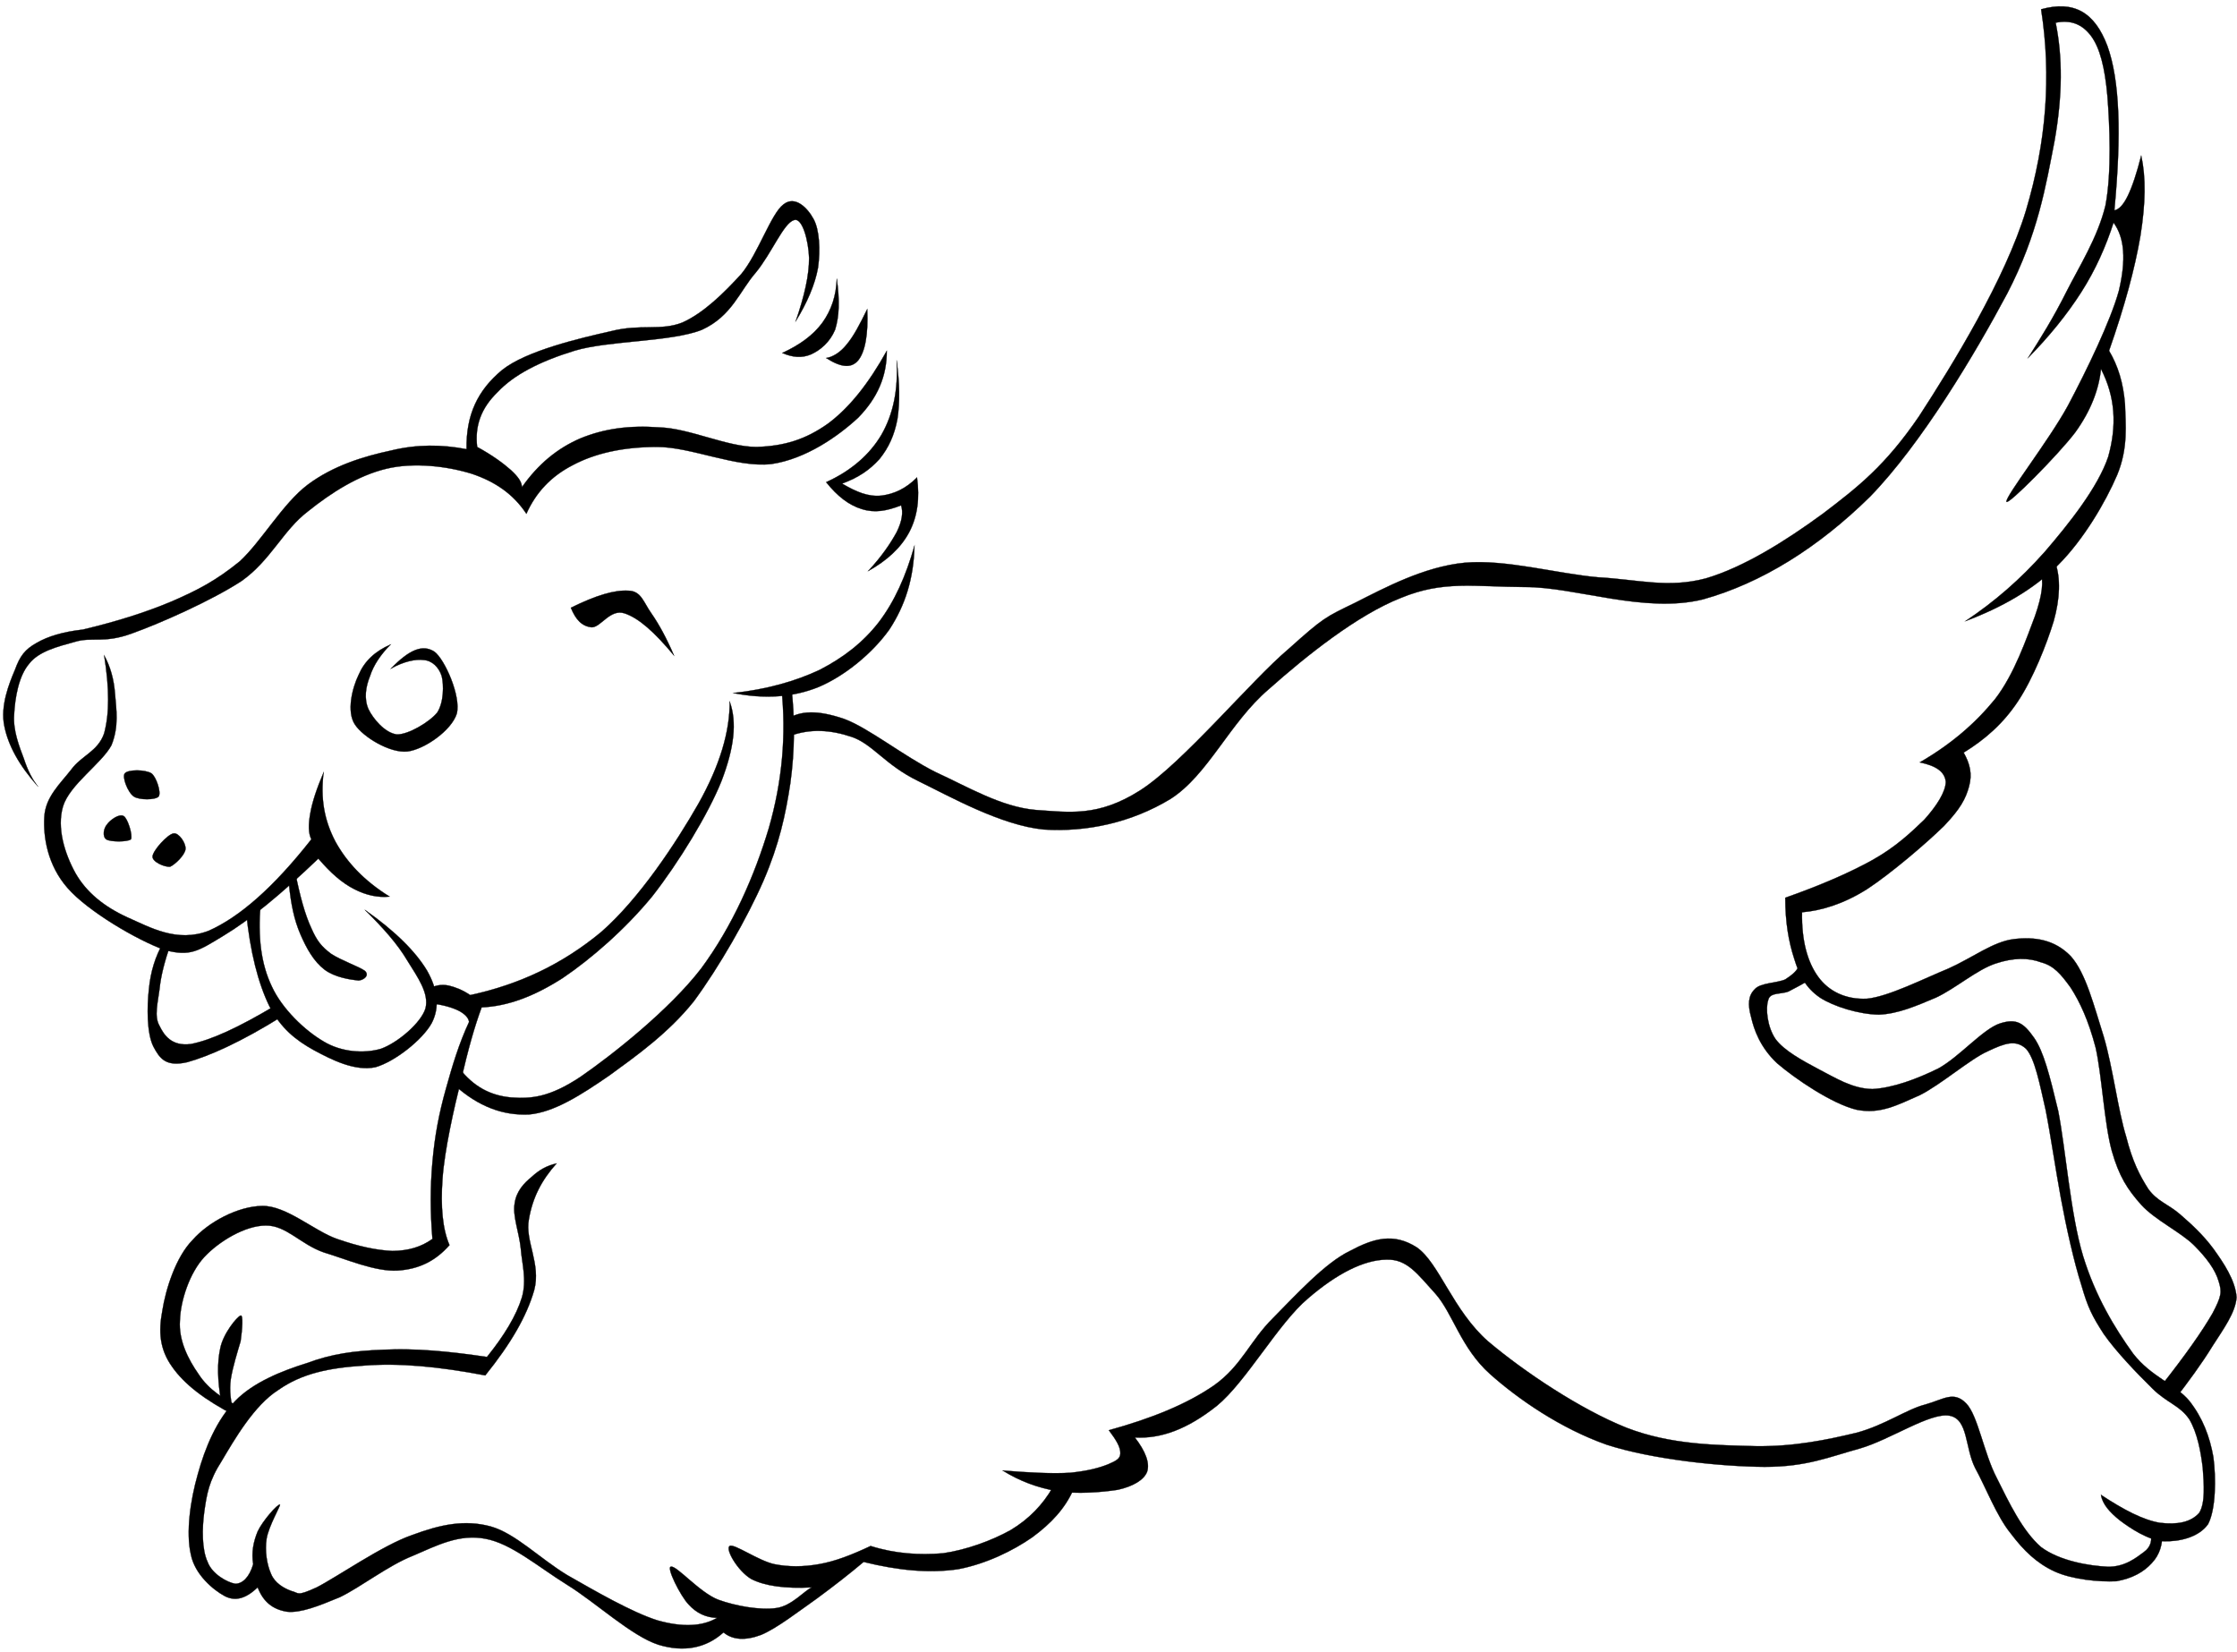 <?xml version="1.0" encoding="UTF-8"?><svg xmlns="http://www.w3.org/2000/svg" xmlns:xlink="http://www.w3.org/1999/xlink" height="212.7" preserveAspectRatio="xMidYMid meet" version="1.0" viewBox="-0.4 -0.8 288.0 212.7" width="288.0" zoomAndPan="magnify"><g id="change1_1"><path d="m4.513,100.474c-.72-.9-1.332-2.052-1.836-3.6-.612-1.62-1.404-3.636-1.26-5.652 .108-2.16.576-5.004 1.944-6.588 1.224-1.584 3.636-2.196 5.868-2.808 2.232-.684 3.708.252 7.344-1.08 3.636-1.296 10.296-4.248 14.148-6.768 3.744-2.664 5.328-6.516 8.496-8.928 3.096-2.484 6.516-4.644 10.116-5.508 3.564-.864 7.884-.324 11.016.648 2.988,1.008 5.328,2.592 7.02,5.148 1.224-2.736 3.168-4.824 5.976-6.264 2.844-1.512 6.444-2.34 10.8-2.34 4.392-.036 10.296,2.736 14.796,2.196 4.392-.648 8.568-3.564 11.16-5.976 2.448-2.52 3.672-5.256 3.672-8.604-2.34,4.212-4.824,7.344-7.596,9.396-2.844,2.016-5.58,2.88-9.18,2.988-3.816,0-8.64-2.412-12.528-2.52-3.888-.288-7.128.18-10.116,1.404-2.952,1.26-5.472,3.312-7.56,6.3 0-.648-.468-1.332-1.404-2.196-.972-.864-2.376-1.908-4.356-2.988-.324-2.7.504-5.004 2.628-7.056 2.088-2.232 5.436-3.96 9.9-5.328 4.392-1.332 12.456-1.116 16.416-2.7 3.852-1.764 4.86-5.004 6.912-7.344 2.052-2.484 3.6-6.408 4.932-6.768 1.08-.396 1.872,2.7 1.944,4.86 0,2.232-.576,4.824-1.728,8.172 1.476-2.412 2.484-4.716 2.88-6.912 .324-2.304.18-4.896-.576-6.264-.756-1.404-2.376-3.096-3.888-1.872-1.584,1.188-3.24,6.3-5.4,8.928-2.232,2.448-4.86,5.04-7.596,6.264-2.808,1.116-5.364.144-9.18,1.116-3.996.9-10.944,2.52-14.04,5.004-3.168,2.628-4.644,5.796-4.572,10.188-3.168-.612-6.372-.648-9.756.18-3.528.756-7.416,1.944-10.692,4.392-3.204,2.412-5.94,7.272-8.748,9.864-3.06,2.484-5.4,3.708-8.82,5.184-3.42,1.44-7.164,2.592-11.376,3.6-2.556.288-4.5.864-5.976,1.728-1.476.828-2.124,1.656-2.772,3.456-.756,1.764-1.908,4.644-1.368,7.236 .504,2.52 1.908,5.076 4.356,7.812z" fill="inherit" fill-rule="evenodd" stroke="#000" stroke-miterlimit="10" stroke-width=".036"/></g><g id="change1_2"><path d="m100.309,44.638c2.268-1.044 3.996-2.304 5.184-3.924 1.152-1.62 1.764-3.456 1.836-5.652 .396,2.844.324,4.86-.216,6.588-.684,1.62-1.908,2.628-3.096,3.168-1.188.504-2.376.395-3.708-.18z" fill="inherit" fill-rule="evenodd" stroke="#000" stroke-miterlimit="10" stroke-width=".036"/></g><g id="change1_3"><path d="m105.961,45.286c.792-.108 1.8-.684 2.628-1.728 .936-1.116 1.692-2.592 2.664-4.572 .144,3.313-.288,5.508-1.152,6.588-.9,1.08-2.232.936-4.14-.288z" fill="inherit" fill-rule="evenodd" stroke="#000" stroke-miterlimit="10" stroke-width=".036"/></g><g id="change1_4"><path d="m115.033,45.574c.396,2.988.432,5.364.108,7.56-.396,2.088-1.116,3.672-2.304,5.148-1.26,1.404-2.736,2.412-4.824,3.168 1.836,1.08 3.384,1.728 5.076,1.548 1.62-.216 3.096-.864 4.572-2.34 .36,2.7.072,5.004-1.008,7.056-1.08,2.016-2.844,3.636-5.292,5.004 1.8-1.944 2.88-3.564 3.672-5.004 .72-1.44.864-2.592.576-3.456-1.872.72-3.384,1.008-5.076.468-1.656-.504-3.132-1.656-4.572-3.456 3.24-1.476 5.616-3.564 7.128-6.12 1.512-2.665 2.16-5.76 1.944-9.576z" fill="inherit" fill-rule="evenodd" stroke="#000" stroke-miterlimit="10" stroke-width=".036"/></g><g id="change1_5"><path d="m94.009,88.414c4.284-.468 7.992-1.512 11.124-2.988 3.06-1.584 5.544-3.492 7.596-6.12 2.052-2.7 3.492-5.94 4.608-9.864-.108,4.248-1.188,7.668-3.24,10.8-2.16,3.024-5.688,5.94-9.072,7.38-3.348,1.368-7.02,1.584-11.016.792z" fill="inherit" fill-rule="evenodd" stroke="#000" stroke-miterlimit="10" stroke-width=".036"/></g><g id="change1_6"><path d="m13.009,83.554c.792,1.44 1.26,3.06 1.404,5.004 .144,1.908.54,4.104-.468,6.588-1.296,2.376-5.364,5.04-6.228,7.848-.828,2.772.216,6.12 1.62,8.64 1.404,2.448 3.672,4.284 6.66,5.651 2.88,1.261 6.372,3.313 10.476,1.729 3.96-1.764 8.316-5.544 13.212-11.772-.396-.756-.396-1.908-.144-3.312 .252-1.476.828-3.204 1.728-5.328-.432,3.348.072,6.192 1.512,8.928 1.44,2.628 3.672,5.04 6.984,7.092-1.548.145-3.024-.18-4.572-.972-1.62-.828-3.024-2.088-4.608-3.924-4.896,4.68-8.82,7.884-12.168,9.9-3.312,2.016-4.32,2.735-7.596,1.872-3.492-1.225-9.936-5.005-12.528-7.992-2.592-2.952-3.132-6.588-2.988-9.108 .108-2.592 2.088-4.356 3.456-6.12 1.296-1.8 3.456-2.34 4.248-4.68 .684-2.556.684-5.724 0-10.044z" fill="inherit" fill-rule="evenodd" stroke="#000" stroke-miterlimit="10" stroke-width=".036"/></g><g id="change1_7"><path d="m20.605,120.562c-1.008,1.764-1.62,3.708-1.836,5.976-.252,2.269-.288,5.652.576,7.381 .792,1.476 1.548,2.664 4.356,2.016 2.736-.756 6.876-2.556 12.276-5.94l-.792-1.439c-4.932,2.952-8.424,4.536-11.016,5.04-2.484.324-3.456-1.152-4.032-2.34-.72-1.225-.216-2.988 0-4.717 .18-1.8.684-3.636 1.368-5.651-.288-.111-.576-.218-.9-.326z" fill="inherit" fill-rule="evenodd" stroke="#000" stroke-miterlimit="10" stroke-width=".036"/></g><g id="change1_8"><path d="m31.297,116.638c.504,5.112 1.548,9.144 2.988,12.096 1.476,2.844 3.384,4.356 5.724,5.652 2.34,1.26 5.256,2.735 7.92,2.196 2.52-.721 6.048-3.528 7.236-5.652 1.08-2.052.792-4.356-.576-6.769-1.44-2.411-4.068-5.075-8.028-7.848 2.376,2.34 4.212,4.392 5.508,6.588 1.296,2.088 2.808,4.176 2.304,6.12-.576,1.872-3.6,4.428-5.724,5.184-2.196.648-5.112.433-7.38-.936-2.412-1.404-5.328-4.176-6.66-7.056-1.44-2.988-1.8-6.444-1.476-10.513-.612.289-1.224.613-1.836.938z" fill="inherit" fill-rule="evenodd" stroke="#000" stroke-miterlimit="10" stroke-width=".036"/></g><g id="change1_9"><path d="m36.805,113.037c.252,2.521.648,4.536 1.476,6.444 .792,1.836 1.728,3.492 3.096,4.536 1.332,1.008 3.348,1.296 4.392,1.404 .72-.072 1.44-.685.792-1.261-.756-.54-3.132-1.367-4.356-2.195-1.188-.9-1.8-1.62-2.52-3.276-.828-1.764-1.476-4.176-2.088-7.236-.252.505-.504,1.045-.792,1.584z" fill="inherit" fill-rule="evenodd" stroke="#000" stroke-miterlimit="10" stroke-width=".036"/></g><g id="change1_10"><path d="m49.909,82.149c-2.052.9-3.384,2.16-4.14,3.924-.828,1.692-1.584,4.752-.468,6.408 1.044,1.584 4.5,3.708 6.768,3.456 2.196-.288 5.652-2.7 6.336-4.86 .576-2.232-1.548-7.02-2.88-7.992-1.512-.972-3.204-.288-5.616,2.196 1.656-.936 3.204-1.26 4.248-1.116 1.08.072 1.944.936 2.304,2.052 .288,1.116.288,3.384-.576,4.716-1.044,1.26-3.744,2.844-5.184,2.808-1.548-.18-3.096-2.052-3.672-3.276-.576-1.332-.36-2.844.216-4.248 .432-1.367 1.368-2.771 2.664-4.068z" fill="inherit" fill-rule="evenodd" stroke="#000" stroke-miterlimit="10" stroke-width=".036"/></g><g id="change1_11"><path d="m15.673,98.746c-.396.432.36,2.448 1.152,2.988 .684.468 2.772.468 3.204,0 .36-.54-.324-2.556-.936-2.988-.828-.504-2.988-.504-3.42,0z" fill="inherit" fill-rule="evenodd" stroke="#000" stroke-miterlimit="10" stroke-width=".036"/></g><g id="change1_12"><path d="m13.369,105.333c-.432.504-.612,1.512-.108,1.908 .504.36 2.772.36 3.204,0 .252-.54-.432-2.7-.936-2.988-.576-.359-1.764.505-2.16,1.08z" fill="inherit" fill-rule="evenodd" stroke="#000" stroke-miterlimit="10" stroke-width=".036"/></g><g id="change1_13"><path d="m19.237,109.438c-.072.684 1.512,1.404 2.268,1.332 .648-.288 1.908-1.512 1.98-2.268 .072-.792-.9-2.16-1.548-2.017-.756.109-2.628,2.161-2.7,2.953z" fill="inherit" fill-rule="evenodd" stroke="#000" stroke-miterlimit="10" stroke-width=".036"/></g><g id="change1_14"><path d="m93.541,89.494c.036,3.852-1.26,8.244-4.032,13.176-2.88,5.041-7.596,12.205-12.492,16.488-4.932,4.104-10.512,6.769-16.884,8.137-1.008-.685-1.98-1.044-2.772-1.225-.9-.18-1.62-.036-2.304.288l.36,2.052c1.404.181 2.556.54 3.312.937 .72.396 1.188.864 1.26,1.404-1.296,2.771-2.16,5.651-2.988,8.64-.864,3.06-1.44,6.048-1.728,9.396-.288,3.168-.288,6.517 0,9.9-1.476,1.044-3.06,1.512-5.148,1.548-2.124-.107-4.32-.576-7.128-1.548-2.916-1.008-6.552-4.32-9.648-4.248-3.096.036-6.912,2.052-8.964,4.392-2.16,2.196-3.456,6.337-3.888,9.108-.504,2.664-.36,4.932 1.26,7.2 1.548,2.231 4.212,4.284 8.136,6.3l.936-.936c-2.376-1.116-4.392-2.448-5.652-4.393-1.368-1.943-2.592-4.392-2.412-6.912 .072-2.592 1.26-6.155 3.132-8.172s5.256-4.067 7.92-4.067c2.628-.036 4.464,2.411 7.452,3.456 2.88.863 6.66,2.52 9.54,2.34 2.736-.181 4.86-1.225 6.66-3.276-.9-2.088-1.152-4.968-.9-8.496 .252-3.708 1.476-9.107 2.412-12.852 .864-3.744 1.692-6.732 2.628-9.252 3.348-.145 6.732-1.404 10.44-3.78 3.672-2.484 8.028-6.264 11.52-10.512 3.384-4.32 7.236-10.62 8.928-14.868 1.62-4.249 2.016-7.526 1.044-10.225z" fill="inherit" fill-rule="evenodd" stroke="#000" stroke-miterlimit="10" stroke-width=".036"/></g><g id="change1_15"><path d="m28.057,179.529c-.468-2.7-.504-4.896-.108-6.731 .36-1.908 2.16-4.104 2.628-4.248 .36-.145.216,1.8 0,3.312-.396,1.332-1.008,3.276-1.26,4.86-.216,1.512 0,2.88.36,4.248-.54-.468-1.08-.937-1.62-1.441z" fill="inherit" fill-rule="evenodd" stroke="#000" stroke-miterlimit="10" stroke-width=".036"/></g><g id="change1_16"><path d="m71.257,148.966c-1.908,2.124-3.096,4.392-3.564,7.2-.54,2.735 1.584,5.724.684,9.107-.972,3.384-3.024,6.912-6.3,10.98-6.048-1.152-11.124-1.62-15.624-1.261-4.5.288-7.992,1.009-11.016,3.133-3.132,1.979-5.688,6.443-7.272,9.107-1.692,2.628-1.944,4.32-2.268,6.588-.288,2.124-.324,4.824.432,6.444 .576,1.584 2.592,2.664 3.564,2.808 .9,0 1.8-.792 2.304-2.52-.252-1.512.036-2.916.576-4.212 .612-1.332 2.592-3.601 2.88-3.456 .072.144-1.476,2.808-1.728,4.392-.252,1.513.036,3.349.576,4.536 .468,1.152 1.62,1.836 2.628,2.196 .972.216.576.756 3.24-.468 2.556-1.297 8.496-5.437 12.276-6.732 3.672-1.368 6.768-2.016 10.116-1.116 3.204.9 6.3,4.104 9.864,6.265 3.6,2.052 8.316,4.787 11.628,5.832 3.204.899 5.76.792 7.668-.324-1.44-.036-2.664-.612-3.672-1.729-1.044-1.08-2.916-4.823-2.268-4.859 .72-.181 3.672,3.312 6.084,4.248 2.268.827 5.4,1.367 7.452,1.079 2.016-.252 3.744-2.34 4.608-2.663 .756-.433.756-.433 0,0-3.492.18-6.048-.181-7.812-1.08-1.764-1.044-3.384-3.889-2.772-4.248 .54-.36 3.708,1.907 5.76,2.34 1.8.36 3.708.36 5.724,0 2.088-.36 4.212-1.188 6.66-2.34 3.204,1.008 6.264,1.188 9.324.936 2.988-.432 6.264-1.62 8.712-2.988 2.34-1.403 4.14-3.275 5.4-5.472l2.664.288c-1.08,2.412-2.844,4.32-5.292,6.12-2.484,1.728-5.94,3.42-9.54,4.104-3.708.54-7.632.181-12.168-.936-1.836,1.548-3.78,3.06-5.976,4.68-2.304,1.62-5.22,3.889-7.236,4.716-2.016.757-3.672.648-4.824-.323-2.232,2.016-5.076,2.592-8.388,1.584-3.456-1.116-8.064-5.437-11.736-7.704-3.816-2.376-7.2-5.328-10.548-5.94-3.348-.647-6.228.864-9.324,2.196-3.132,1.224-6.768,4.068-9.396,5.328-2.772,1.151-5.04,2.052-6.804,1.872-1.764-.288-3.024-1.188-3.78-3.132-1.44,1.367-2.808,1.872-4.248,1.115-1.476-.792-3.852-2.771-4.356-5.363-.648-2.809-.072-6.948.9-10.332 .936-3.42 2.448-7.021 4.824-9.433 2.304-2.376 5.976-3.852 9.216-4.859 3.204-1.188 5.976-1.584 9.972-1.729 3.96-.18 8.136.18 13.212.937 2.232-2.772 3.78-5.328 4.5-7.668 .648-2.269 0-4.356-.144-6.265-.216-2.124-1.08-4.212-.792-5.832 .216-1.584 1.224-2.628 2.196-3.42 .936-.864 1.908-1.439 3.204-1.727z" fill="inherit" fill-rule="evenodd" stroke="#000" stroke-miterlimit="10" stroke-width=".036"/></g><g id="change1_17"><path d="m58.729,136.726c1.872,2.376 3.996,3.492 6.66,3.744 2.556.18 4.896.036 8.964-2.664 4.068-2.808 11.412-8.604 15.516-13.932 4.068-5.509 6.876-11.952 8.712-18.072 1.728-6.012 2.268-12.024 1.62-18.036l1.26-.288c.504,4.176.468,8.352-.108,12.528-.612,4.068-1.44,7.884-3.456,12.564-2.088,4.788-5.724,11.124-8.964,15.517-3.312,4.14-7.452,7.056-10.908,9.575-3.564,2.448-7.056,4.717-10.332,5.005-3.348.144-6.48-1.009-9.54-3.744 .18-.722.36-1.442.576-2.197z" fill="inherit" fill-rule="evenodd" stroke="#000" stroke-miterlimit="10" stroke-width=".036"/></g><g id="change1_18"><path d="m100.777,91.87c1.836-1.26 4.14-1.26 7.452-.144 3.168,1.152 7.668,4.788 11.844,6.876 4.104,1.872 8.388,4.464 12.852,4.86 4.32.288 8.028.936 13.463-2.52 5.473-3.492 14.328-14.184 19.08-18.18 4.572-4.104 4.752-4.104 8.604-5.976 3.781-1.908 8.857-4.644 14.113-5.148 5.256-.468 11.844,1.404 17.135,1.872 5.148.288 9.037,1.44 13.896.144 4.896-1.44 10.332-4.86 15.049-8.316 4.5-3.42 8.027-6.156 12.383-12.528 4.357-6.696 11.125-17.712 13.789-26.532 2.627-8.82 3.275-17.316 1.943-25.884 4.176-1.152 6.877.324 8.533,4.716 1.584,4.392 1.836,11.304.898,21.168 .576-.108 1.152-.684 1.729-1.872s1.152-2.916 1.729-5.184c.611,2.808.576,6.084-.107,10.368-.721,4.212-2.018,9-4.033,14.76 1.152,1.944 1.836,4.14 2.053,6.876 .072,2.628.432,5.616-1.008,9.108-1.512,3.528-4.32,8.316-7.596,11.592-3.24,3.204-7.273,5.472-11.953,7.236 3.779-2.52 7.057-5.364 10.225-8.928 3.096-3.6 6.84-8.28 8.172-12.24 1.115-3.996.936-7.668-.936-11.304-.252,2.556-1.26,5.328-3.313,8.172-2.16,2.844-8.676,9.432-8.855,8.928-.182-.648 5.471-7.884 7.92-12.384 2.447-4.608 5.471-10.872 6.551-14.76 .938-3.96.756-6.84-.684-8.784-.973,3.024-2.305,6.048-4.141,8.928s-4.176,5.76-6.875,8.496c1.584-2.484 3.275-5.184 4.932-8.496 1.656-3.276 4.031-6.984 5.041-11.124 .826-4.284.539-10.512.252-14.112-.324-3.672-.973-6.192-2.088-7.704-1.152-1.548-2.629-2.124-4.572-1.728 .898,4.428.898,9.324-.145,15.228-1.115,5.724-2.125,11.988-6.084,19.62-4.141,7.776-11.053,19.368-17.676,26.172-6.697,6.588-14.004,11.124-21.492,13.212-7.561,1.872-16.416-1.62-22.969-1.584-6.588-.036-10.475-.864-15.947,1.404-5.58,2.196-12.133,7.416-17.027,11.772-5.041,4.32-7.777,11.016-12.637,14.112-5.004,3.024-10.764,4.284-16.308,3.924-5.508-.54-12.06-4.248-16.2-6.264-4.212-2.052-5.796-4.716-8.496-5.652-2.771-.936-5.364-1.08-7.92-.144-.18-.684-.36-1.368-.576-2.052z" fill="inherit" fill-rule="evenodd" stroke="#000" stroke-miterlimit="10" stroke-width=".036"/></g><g id="change1_19"><path d="m262.273,72.861c.469,1.044.287,2.88-.684,5.652-1.045,2.736-2.629,7.452-5.148,10.692-2.557,3.132-5.652,5.796-9.684,8.136 2.123.432 3.24,1.224 3.348,2.52-.037,1.296-1.152,3.06-2.771,4.86-1.693,1.62-3.637,3.492-6.66,5.184-2.988,1.656-6.732,3.276-11.232,4.86 0,3.132.432,5.652 1.152,7.848 .648,2.124 1.475,3.744 3.311,5.004 1.766,1.152 5.041,2.16 7.598,2.196 2.482-.108 4.787-1.116 7.344-2.196 2.484-1.151 5.328-3.636 7.703-4.392 2.268-.756 4.213-.756 5.832-.144 1.621.432 2.52,1.476 3.816,3.275 1.152,1.8 2.268,4.141 3.203,7.704 .793,3.492 1.117,9.828 2.088,13.32 .938,3.275 2.018,4.932 3.781,6.912 1.764,1.943 5.039,3.491 6.768,5.184 1.656,1.656 2.771,3.168 3.205,4.68 .432,1.368.359,1.908-.793,4.104-1.332,2.304-3.42,5.292-6.66,9.396l1.512,2.053c2.016-2.593 3.781-5.005 5.148-7.236 1.404-2.196 2.951-4.284 3.096-6.264-.145-2.196-1.691-4.465-2.988-6.265-1.332-1.8-2.844-3.168-4.248-4.392-1.512-1.332-2.988-1.692-4.139-3.313-1.117-1.764-2.018-3.491-2.844-6.731-1.045-3.384-1.729-8.964-2.881-12.853-1.26-3.96-2.305-8.208-4.248-10.367-2.088-2.16-4.68-2.521-7.344-2.196-2.664.325-5.328,2.412-8.389,3.78-3.24,1.331-7.703,3.6-10.477,3.888-2.771.144-4.967-.972-6.299-2.809-1.369-1.871-2.16-4.644-2.088-8.315 2.52-.216 5.363-1.08 8.387-2.988 3.025-1.979 7.67-5.939 9.9-8.136 2.125-2.232 2.773-3.492 3.205-5.04 .467-1.656.107-2.988-.684-4.392 2.699-1.656 5.074-3.708 6.982-6.588 1.945-2.916 3.709-7.38 4.609-10.332 .828-2.952.898-5.508.215-7.524-.647.398-1.293.794-1.942,1.225z" fill="inherit" fill-rule="evenodd" stroke="#000" stroke-miterlimit="10" stroke-width=".036"/></g><g id="change1_20"><path d="m231.277,123.369c-.289.792-.9,1.297-1.836,1.908-1.008.468-3.24.433-3.924,1.26-.828.792-.936,1.944-.469,3.601 .361,1.584 1.152,3.888 3.348,5.939 2.305,1.98 7.057,5.221 10.225,5.977 3.061.612 5.256-.612 8.137-1.872 2.736-1.368 6.479-4.645 8.748-5.652 2.268-1.08 3.635-1.512 4.932-.324 1.152,1.261 1.764,4.572 2.52,7.849 .648,3.275 1.26,7.56 1.98,11.448 .684,3.708 1.691,8.208 2.627,11.124 .828,2.88 1.369,3.96 2.881,6.3 1.584,2.268 4.283,5.076 6.301,7.056 1.871,1.836 3.49,2.124 4.715,3.924 1.045,1.765 1.477,4.177 1.729,6.265 .145,2.016.359,4.5-.469,5.796-1.115,1.224-2.844,1.512-5.039,1.26-2.16-.36-4.645-1.656-7.596-3.6 .18,1.188 1.115,2.231 2.412,3.275 1.332,1.008 3.635,2.557 5.65,2.7 1.945.072 4.5-.468 5.725-2.196 1.008-1.907 1.045-5.939.684-8.64-.467-2.628-1.367-5.04-3.096-7.236-1.836-2.195-4.896-3.06-7.236-6.084-2.34-3.24-4.859-7.38-6.443-12.563-1.619-5.328-2.268-13.968-3.203-18.685-1.117-4.644-1.873-7.632-3.098-9.396-1.367-1.944-2.268-2.521-4.355-1.872-2.195.684-5.221,4.284-7.955,5.796-2.844,1.404-5.904,2.52-8.496,2.664-2.629-.036-4.824-1.476-6.877-2.521-2.16-1.151-4.5-2.411-5.615-3.924-1.08-1.584-1.297-3.996-.936-5.004 .215-1.044 1.691-.72 2.627-1.116 .863-.468 1.836-.936 2.771-1.548-.433-.612-.9-1.26-1.369-1.909z" fill="inherit" fill-rule="evenodd" stroke="#000" stroke-miterlimit="10" stroke-width=".036"/></g><g id="change1_21"><path d="m276.422,196.485c.287.864.143,1.836-.828,2.521-.973.72-2.484,1.943-4.68,1.872-2.305-.108-6.121-.721-8.533-2.521-2.412-2.088-4.139-5.76-5.723-8.928-1.656-3.168-2.412-8.028-3.926-9.576-1.619-1.656-2.916-.504-5.256.145-2.412.611-5.219,2.663-8.855,3.636-3.744.899-8.027,1.8-12.996,1.728-5.004-.144-10.871-.144-16.631-2.376-5.941-2.376-13.178-7.2-17.82-11.124-4.537-3.996-6.301-10.116-9.18-12.096-2.988-1.908-5.58-1.152-8.605.468-3.168,1.512-6.984,5.688-9.9,8.641-2.951,2.916-4.031,6.119-7.559,8.64-3.529,2.448-8.1,4.284-13.572,5.796 .972,1.296 1.512,2.196 1.476,2.988 0,.684-.576.972-1.584,1.403-1.188.469-2.52.828-4.824,1.08-2.268.145-5.184,0-8.748-.288 2.268,1.404 4.464,2.196 7.02,2.664 2.52.396 5.724.145 7.812-.18 1.944-.432 3.383-1.26 3.78-2.34 .359-1.116-.217-2.628-1.584-4.393 3.348.181 6.732-1.044 10.549-4.067 3.779-3.096 7.92-10.62 11.734-13.824 3.709-3.204 7.201-4.968 10.08-5.004 2.701-.108 4.033,1.872 6.336,4.392 2.232,2.521 3.277,6.984 7.021,10.332 3.635,3.24 9.107,7.021 15.047,9.108 5.904,1.908 14.76,2.808 20.305,2.844 5.436,0 8.244-1.26 12.313-2.376 3.924-1.151 9-4.644 11.482-4.212 2.449.432 1.98,4.104 3.313,6.732 1.369,2.483 2.773,6.228 4.609,8.46 1.654,2.195 3.348,3.815 5.615,4.859s5.76,1.368 7.955,1.261c2.053-.36 3.529-1.188 4.572-2.341 1.045-1.115 1.369-2.376 1.369-3.924h-1.584z" fill="inherit" fill-rule="evenodd" stroke="#000" stroke-miterlimit="10" stroke-width=".036"/></g><g id="change1_22"><path d="m73.093,77.434c3.276-1.62 5.616-2.304 7.416-2.196 1.656.036 1.944,1.512 2.952,2.916 .972,1.404 1.944,3.168 2.916,5.436-2.556-3.06-4.536-4.824-6.372-5.436-1.872-.612-3.06,1.836-4.248,1.8-1.224-.144-2.016-.936-2.664-2.52z" fill="inherit" fill-rule="evenodd" stroke="#000" stroke-miterlimit="10" stroke-width=".036"/></g></svg>